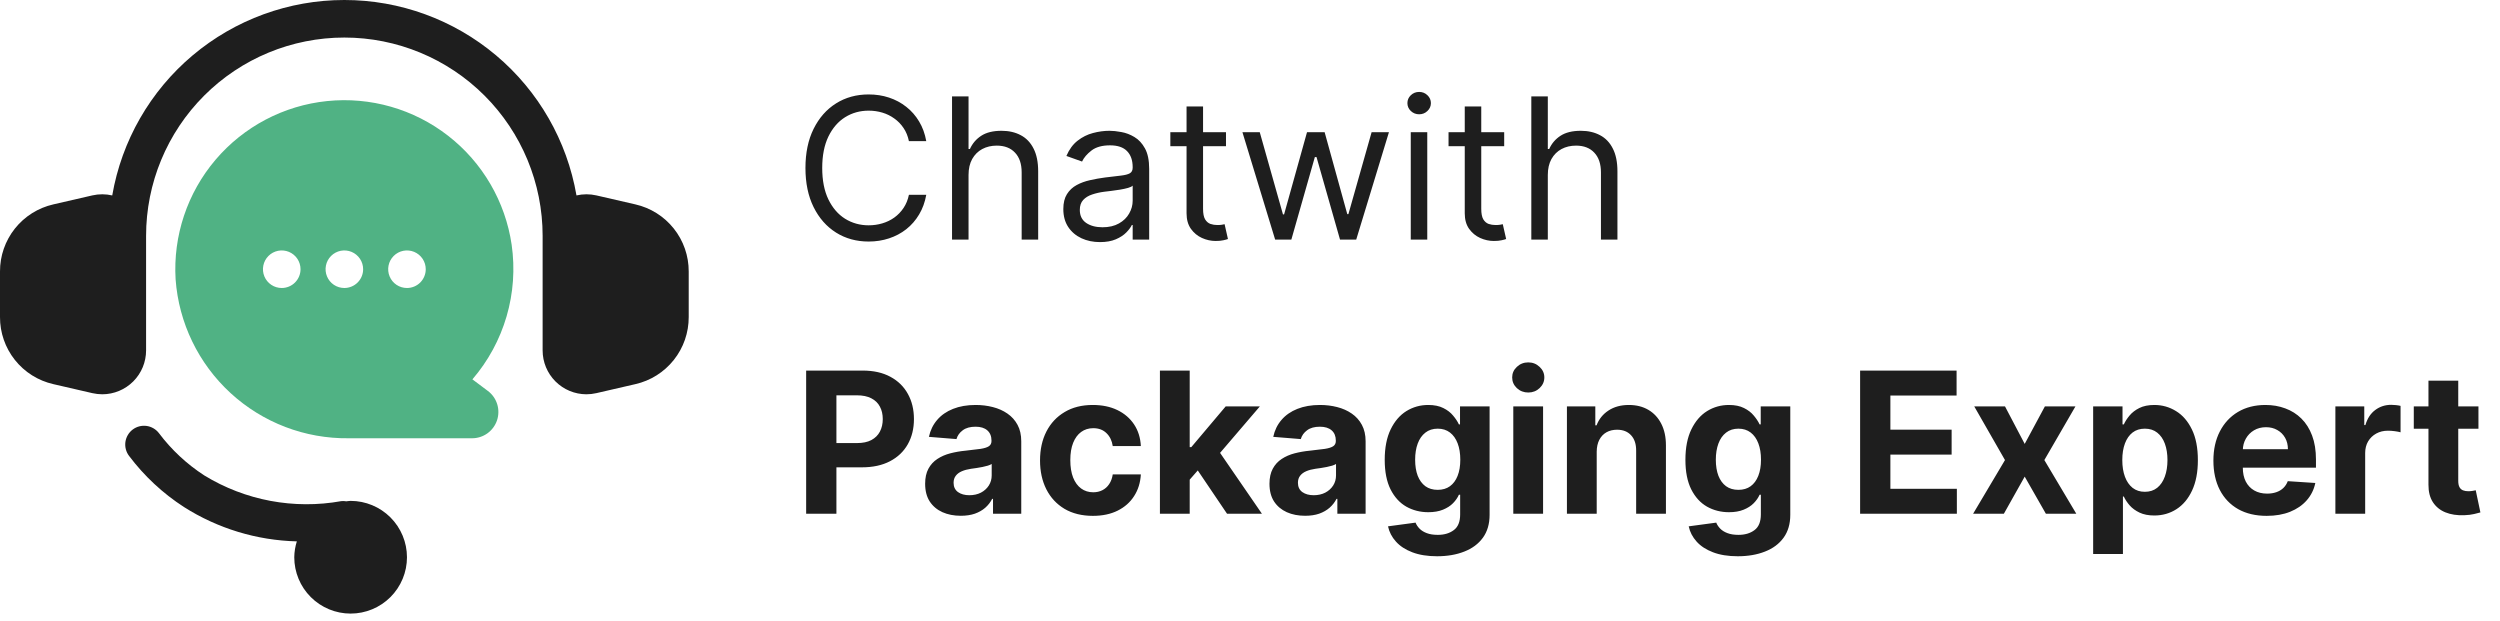 <svg width="161" height="40" viewBox="0 0 161 40" fill="none" xmlns="http://www.w3.org/2000/svg">
<path d="M59.651 9.089H58.534C58.468 8.768 58.353 8.486 58.188 8.243C58.025 8 57.827 7.796 57.593 7.631C57.362 7.463 57.105 7.336 56.823 7.252C56.541 7.168 56.247 7.126 55.941 7.126C55.383 7.126 54.877 7.267 54.423 7.55C53.973 7.832 53.615 8.247 53.347 8.797C53.083 9.346 52.951 10.02 52.951 10.818C52.951 11.617 53.083 12.291 53.347 12.84C53.615 13.389 53.973 13.805 54.423 14.087C54.877 14.369 55.383 14.51 55.941 14.51C56.247 14.51 56.541 14.468 56.823 14.384C57.105 14.3 57.362 14.176 57.593 14.011C57.827 13.842 58.025 13.637 58.188 13.394C58.353 13.148 58.468 12.865 58.534 12.547H59.651C59.567 13.018 59.414 13.44 59.191 13.812C58.969 14.185 58.693 14.501 58.363 14.762C58.033 15.021 57.662 15.217 57.251 15.352C56.843 15.487 56.406 15.555 55.941 15.555C55.154 15.555 54.455 15.363 53.843 14.979C53.23 14.594 52.749 14.048 52.397 13.34C52.046 12.631 51.871 11.791 51.871 10.818C51.871 9.846 52.046 9.005 52.397 8.297C52.749 7.589 53.23 7.042 53.843 6.658C54.455 6.274 55.154 6.082 55.941 6.082C56.406 6.082 56.843 6.149 57.251 6.284C57.662 6.419 58.033 6.618 58.363 6.879C58.693 7.137 58.969 7.452 59.191 7.824C59.414 8.193 59.567 8.615 59.651 9.089ZM62.374 11.268V15.429H61.311V6.208H62.374V9.594H62.464C62.626 9.236 62.869 8.953 63.193 8.743C63.52 8.53 63.955 8.423 64.499 8.423C64.97 8.423 65.383 8.518 65.737 8.707C66.091 8.893 66.366 9.179 66.561 9.567C66.759 9.951 66.858 10.44 66.858 11.034V15.429H65.795V11.106C65.795 10.557 65.653 10.132 65.368 9.832C65.085 9.529 64.694 9.378 64.192 9.378C63.844 9.378 63.532 9.451 63.256 9.598C62.983 9.745 62.767 9.96 62.608 10.242C62.452 10.524 62.374 10.866 62.374 11.268ZM70.837 15.591C70.399 15.591 70.001 15.508 69.644 15.343C69.287 15.175 69.003 14.934 68.793 14.618C68.583 14.3 68.478 13.916 68.478 13.466C68.478 13.069 68.556 12.748 68.712 12.502C68.868 12.253 69.076 12.058 69.338 11.917C69.599 11.776 69.887 11.671 70.202 11.602C70.52 11.53 70.84 11.473 71.161 11.431C71.581 11.377 71.922 11.336 72.183 11.309C72.447 11.279 72.639 11.229 72.759 11.161C72.882 11.091 72.944 10.971 72.944 10.8V10.764C72.944 10.32 72.822 9.975 72.579 9.729C72.339 9.483 71.975 9.36 71.485 9.36C70.978 9.36 70.58 9.471 70.292 9.693C70.004 9.915 69.801 10.152 69.684 10.404L68.676 10.044C68.856 9.624 69.096 9.296 69.396 9.062C69.699 8.825 70.029 8.66 70.387 8.567C70.747 8.471 71.101 8.423 71.449 8.423C71.671 8.423 71.927 8.45 72.215 8.504C72.506 8.555 72.786 8.662 73.056 8.824C73.33 8.986 73.556 9.23 73.736 9.558C73.916 9.885 74.007 10.323 74.007 10.872V15.429H72.944V14.492H72.89C72.818 14.642 72.698 14.803 72.53 14.974C72.362 15.145 72.138 15.291 71.859 15.411C71.58 15.531 71.239 15.591 70.837 15.591ZM70.999 14.636C71.419 14.636 71.773 14.554 72.061 14.389C72.353 14.224 72.572 14.011 72.719 13.749C72.869 13.488 72.944 13.213 72.944 12.925V11.953C72.899 12.007 72.8 12.056 72.647 12.101C72.497 12.143 72.323 12.181 72.125 12.214C71.93 12.244 71.739 12.271 71.553 12.295C71.37 12.316 71.221 12.334 71.107 12.349C70.831 12.385 70.573 12.444 70.333 12.525C70.096 12.603 69.903 12.721 69.756 12.88C69.612 13.037 69.54 13.25 69.54 13.52C69.54 13.889 69.677 14.168 69.95 14.357C70.226 14.543 70.576 14.636 70.999 14.636ZM78.954 8.513V9.414H75.37V8.513H78.954ZM76.414 6.856H77.477V13.448C77.477 13.748 77.52 13.973 77.607 14.123C77.697 14.27 77.811 14.369 77.95 14.42C78.091 14.468 78.239 14.492 78.395 14.492C78.512 14.492 78.608 14.486 78.683 14.474C78.758 14.459 78.819 14.447 78.864 14.438L79.08 15.393C79.008 15.42 78.907 15.447 78.778 15.474C78.649 15.504 78.485 15.519 78.287 15.519C77.987 15.519 77.693 15.454 77.405 15.325C77.12 15.196 76.882 14.999 76.693 14.735C76.507 14.471 76.414 14.138 76.414 13.736V6.856ZM82.119 15.429L80.012 8.513H81.128L82.623 13.808H82.695L84.172 8.513H85.306L86.765 13.79H86.837L88.332 8.513H89.448L87.341 15.429H86.297L84.784 10.116H84.676L83.163 15.429H82.119ZM90.853 15.429V8.513H91.916V15.429H90.853ZM91.394 7.36C91.186 7.36 91.008 7.29 90.858 7.149C90.711 7.008 90.637 6.838 90.637 6.64C90.637 6.442 90.711 6.272 90.858 6.131C91.008 5.99 91.186 5.92 91.394 5.92C91.601 5.92 91.778 5.99 91.925 6.131C92.075 6.272 92.15 6.442 92.15 6.64C92.15 6.838 92.075 7.008 91.925 7.149C91.778 7.29 91.601 7.36 91.394 7.36ZM96.87 8.513V9.414H93.286V8.513H96.87ZM94.33 6.856H95.393V13.448C95.393 13.748 95.436 13.973 95.523 14.123C95.613 14.27 95.728 14.369 95.865 14.42C96.007 14.468 96.155 14.492 96.311 14.492C96.428 14.492 96.524 14.486 96.599 14.474C96.674 14.459 96.734 14.447 96.779 14.438L96.996 15.393C96.924 15.42 96.823 15.447 96.694 15.474C96.565 15.504 96.401 15.519 96.203 15.519C95.903 15.519 95.609 15.454 95.321 15.325C95.036 15.196 94.799 14.999 94.609 14.735C94.423 14.471 94.33 14.138 94.33 13.736V6.856ZM99.679 11.268V15.429H98.617V6.208H99.679V9.594H99.769C99.931 9.236 100.174 8.953 100.498 8.743C100.826 8.53 101.261 8.423 101.804 8.423C102.275 8.423 102.688 8.518 103.042 8.707C103.397 8.893 103.671 9.179 103.866 9.567C104.064 9.951 104.163 10.44 104.163 11.034V15.429H103.101V11.106C103.101 10.557 102.958 10.132 102.673 9.832C102.391 9.529 101.999 9.378 101.498 9.378C101.15 9.378 100.838 9.451 100.562 9.598C100.288 9.745 100.072 9.96 99.913 10.242C99.757 10.524 99.679 10.866 99.679 11.268Z" fill="#1E1E1E"/>
<path d="M51.916 33.085V23.865H55.554C56.253 23.865 56.849 23.998 57.341 24.265C57.833 24.529 58.209 24.897 58.467 25.368C58.728 25.837 58.858 26.377 58.858 26.989C58.858 27.602 58.726 28.142 58.462 28.61C58.198 29.078 57.815 29.443 57.314 29.704C56.816 29.965 56.212 30.096 55.504 30.096H53.185V28.534H55.189C55.564 28.534 55.873 28.469 56.116 28.34C56.362 28.208 56.546 28.026 56.666 27.795C56.789 27.561 56.85 27.292 56.85 26.989C56.85 26.683 56.789 26.416 56.666 26.188C56.546 25.957 56.362 25.778 56.116 25.652C55.87 25.523 55.558 25.458 55.18 25.458H53.865V33.085H51.916ZM61.875 33.216C61.434 33.216 61.041 33.139 60.695 32.986C60.35 32.83 60.077 32.601 59.876 32.297C59.678 31.991 59.579 31.61 59.579 31.154C59.579 30.77 59.649 30.447 59.79 30.186C59.931 29.925 60.123 29.715 60.367 29.556C60.61 29.396 60.886 29.276 61.195 29.195C61.507 29.114 61.834 29.057 62.177 29.024C62.579 28.982 62.903 28.943 63.149 28.907C63.395 28.868 63.574 28.811 63.685 28.736C63.796 28.661 63.852 28.55 63.852 28.403V28.376C63.852 28.091 63.761 27.87 63.581 27.714C63.404 27.558 63.152 27.48 62.825 27.48C62.48 27.48 62.205 27.556 62.001 27.71C61.797 27.86 61.662 28.049 61.596 28.277L59.822 28.133C59.912 27.713 60.089 27.349 60.353 27.043C60.617 26.734 60.958 26.497 61.375 26.332C61.795 26.164 62.282 26.08 62.834 26.08C63.218 26.08 63.586 26.125 63.937 26.215C64.291 26.305 64.605 26.445 64.878 26.634C65.154 26.823 65.372 27.066 65.531 27.363C65.69 27.657 65.769 28.01 65.769 28.421V33.085H63.95V32.126H63.897C63.785 32.343 63.637 32.533 63.451 32.698C63.265 32.86 63.041 32.988 62.78 33.081C62.519 33.171 62.217 33.216 61.875 33.216ZM62.424 31.892C62.706 31.892 62.956 31.837 63.172 31.726C63.388 31.612 63.557 31.459 63.68 31.267C63.803 31.074 63.865 30.857 63.865 30.614V29.88C63.805 29.919 63.722 29.955 63.617 29.988C63.515 30.018 63.4 30.046 63.271 30.073C63.142 30.097 63.013 30.12 62.883 30.141C62.754 30.159 62.637 30.175 62.532 30.19C62.307 30.223 62.111 30.276 61.943 30.348C61.774 30.42 61.644 30.518 61.551 30.641C61.458 30.761 61.411 30.911 61.411 31.091C61.411 31.352 61.506 31.552 61.695 31.69C61.887 31.825 62.13 31.892 62.424 31.892ZM70.382 33.221C69.674 33.221 69.064 33.07 68.554 32.77C68.047 32.467 67.657 32.047 67.384 31.51C67.113 30.972 66.978 30.354 66.978 29.655C66.978 28.946 67.115 28.325 67.388 27.791C67.664 27.253 68.056 26.835 68.563 26.535C69.07 26.231 69.674 26.08 70.373 26.08C70.977 26.08 71.505 26.189 71.958 26.408C72.411 26.628 72.77 26.935 73.034 27.331C73.298 27.728 73.444 28.193 73.471 28.727H71.661C71.61 28.382 71.475 28.104 71.256 27.894C71.04 27.681 70.756 27.575 70.405 27.575C70.108 27.575 69.848 27.656 69.626 27.818C69.407 27.977 69.236 28.209 69.112 28.515C68.989 28.822 68.928 29.192 68.928 29.628C68.928 30.069 68.988 30.444 69.108 30.753C69.231 31.062 69.404 31.298 69.626 31.46C69.848 31.622 70.108 31.703 70.405 31.703C70.624 31.703 70.82 31.658 70.995 31.568C71.172 31.478 71.317 31.348 71.431 31.176C71.548 31.002 71.625 30.794 71.661 30.551H73.471C73.441 31.079 73.297 31.544 73.038 31.946C72.783 32.346 72.431 32.658 71.981 32.883C71.53 33.108 70.998 33.221 70.382 33.221ZM76.437 31.095L76.441 28.795H76.72L78.936 26.17H81.137L78.161 29.646H77.706L76.437 31.095ZM74.699 33.085V23.865H76.617V33.085H74.699ZM79.021 33.085L76.986 30.073L78.265 28.718L81.268 33.085H79.021ZM84.05 33.216C83.609 33.216 83.216 33.139 82.871 32.986C82.525 32.83 82.252 32.601 82.051 32.297C81.853 31.991 81.754 31.61 81.754 31.154C81.754 30.77 81.825 30.447 81.966 30.186C82.107 29.925 82.299 29.715 82.542 29.556C82.785 29.396 83.061 29.276 83.37 29.195C83.683 29.114 84.01 29.057 84.352 29.024C84.754 28.982 85.078 28.943 85.324 28.907C85.57 28.868 85.749 28.811 85.86 28.736C85.971 28.661 86.027 28.55 86.027 28.403V28.376C86.027 28.091 85.937 27.87 85.757 27.714C85.579 27.558 85.327 27.48 85 27.48C84.655 27.48 84.38 27.556 84.176 27.71C83.972 27.86 83.837 28.049 83.771 28.277L81.997 28.133C82.087 27.713 82.264 27.349 82.528 27.043C82.793 26.734 83.133 26.497 83.55 26.332C83.971 26.164 84.457 26.08 85.009 26.08C85.393 26.08 85.761 26.125 86.112 26.215C86.466 26.305 86.78 26.445 87.053 26.634C87.329 26.823 87.547 27.066 87.706 27.363C87.865 27.657 87.945 28.01 87.945 28.421V33.085H86.126V32.126H86.072C85.961 32.343 85.812 32.533 85.626 32.698C85.44 32.86 85.216 32.988 84.955 33.081C84.694 33.171 84.392 33.216 84.05 33.216ZM84.6 31.892C84.882 31.892 85.131 31.837 85.347 31.726C85.563 31.612 85.733 31.459 85.856 31.267C85.979 31.074 86.04 30.857 86.04 30.614V29.88C85.98 29.919 85.898 29.955 85.793 29.988C85.691 30.018 85.575 30.046 85.446 30.073C85.317 30.097 85.188 30.12 85.059 30.141C84.93 30.159 84.813 30.175 84.708 30.19C84.482 30.223 84.286 30.276 84.118 30.348C83.95 30.42 83.819 30.518 83.726 30.641C83.633 30.761 83.587 30.911 83.587 31.091C83.587 31.352 83.681 31.552 83.87 31.69C84.062 31.825 84.305 31.892 84.6 31.892ZM92.548 35.823C91.927 35.823 91.394 35.737 90.95 35.566C90.509 35.398 90.158 35.169 89.897 34.877C89.635 34.586 89.466 34.259 89.388 33.896L91.162 33.657C91.216 33.795 91.301 33.924 91.418 34.044C91.535 34.164 91.69 34.261 91.882 34.333C92.077 34.408 92.314 34.445 92.593 34.445C93.011 34.445 93.354 34.343 93.624 34.139C93.898 33.938 94.034 33.6 94.034 33.126V31.861H93.953C93.869 32.053 93.743 32.234 93.575 32.406C93.407 32.577 93.191 32.716 92.927 32.824C92.662 32.932 92.347 32.986 91.981 32.986C91.462 32.986 90.989 32.866 90.563 32.626C90.14 32.383 89.802 32.012 89.55 31.514C89.301 31.013 89.176 30.38 89.176 29.614C89.176 28.831 89.304 28.176 89.559 27.651C89.814 27.126 90.153 26.733 90.576 26.471C91.003 26.21 91.469 26.08 91.977 26.08C92.364 26.08 92.688 26.146 92.949 26.278C93.21 26.407 93.42 26.569 93.579 26.764C93.742 26.956 93.866 27.145 93.953 27.331H94.025V26.17H95.93V33.153C95.93 33.741 95.786 34.234 95.498 34.63C95.209 35.026 94.81 35.323 94.3 35.521C93.793 35.722 93.209 35.823 92.548 35.823ZM92.589 31.546C92.898 31.546 93.159 31.469 93.372 31.316C93.588 31.16 93.754 30.938 93.868 30.65C93.985 30.358 94.043 30.01 94.043 29.605C94.043 29.2 93.986 28.849 93.872 28.552C93.758 28.251 93.593 28.019 93.377 27.854C93.161 27.689 92.898 27.606 92.589 27.606C92.274 27.606 92.008 27.692 91.792 27.863C91.576 28.031 91.412 28.265 91.301 28.565C91.19 28.865 91.135 29.212 91.135 29.605C91.135 30.004 91.19 30.349 91.301 30.641C91.415 30.929 91.579 31.152 91.792 31.311C92.008 31.468 92.274 31.546 92.589 31.546ZM97.456 33.085V26.17H99.374V33.085H97.456ZM98.419 25.278C98.134 25.278 97.89 25.184 97.686 24.995C97.484 24.803 97.384 24.573 97.384 24.306C97.384 24.042 97.484 23.815 97.686 23.626C97.89 23.434 98.134 23.338 98.419 23.338C98.705 23.338 98.948 23.434 99.149 23.626C99.353 23.815 99.455 24.042 99.455 24.306C99.455 24.573 99.353 24.803 99.149 24.995C98.948 25.184 98.705 25.278 98.419 25.278ZM102.828 29.087V33.085H100.91V26.17H102.738V27.39H102.819C102.973 26.988 103.229 26.67 103.589 26.436C103.95 26.198 104.386 26.08 104.9 26.08C105.38 26.08 105.799 26.185 106.156 26.395C106.513 26.605 106.791 26.905 106.989 27.295C107.187 27.683 107.286 28.145 107.286 28.682V33.085H105.368V29.024C105.371 28.601 105.263 28.271 105.044 28.034C104.825 27.794 104.523 27.674 104.139 27.674C103.881 27.674 103.652 27.729 103.454 27.84C103.259 27.951 103.106 28.113 102.995 28.326C102.887 28.537 102.831 28.79 102.828 29.087ZM111.913 35.823C111.292 35.823 110.759 35.737 110.315 35.566C109.874 35.398 109.522 35.169 109.261 34.877C109 34.586 108.83 34.259 108.752 33.896L110.526 33.657C110.58 33.795 110.666 33.924 110.783 34.044C110.9 34.164 111.055 34.261 111.247 34.333C111.442 34.408 111.679 34.445 111.958 34.445C112.375 34.445 112.719 34.343 112.989 34.139C113.262 33.938 113.399 33.6 113.399 33.126V31.861H113.318C113.234 32.053 113.108 32.234 112.94 32.406C112.772 32.577 112.555 32.716 112.291 32.824C112.027 32.932 111.712 32.986 111.346 32.986C110.827 32.986 110.354 32.866 109.928 32.626C109.504 32.383 109.167 32.012 108.915 31.514C108.665 31.013 108.541 30.38 108.541 29.614C108.541 28.831 108.668 28.176 108.924 27.651C109.179 27.126 109.518 26.733 109.941 26.471C110.367 26.21 110.834 26.08 111.341 26.08C111.729 26.08 112.053 26.146 112.314 26.278C112.575 26.407 112.785 26.569 112.944 26.764C113.106 26.956 113.231 27.145 113.318 27.331H113.39V26.17H115.294V33.153C115.294 33.741 115.15 34.234 114.862 34.63C114.574 35.026 114.175 35.323 113.665 35.521C113.157 35.722 112.573 35.823 111.913 35.823ZM111.954 31.546C112.263 31.546 112.524 31.469 112.737 31.316C112.953 31.16 113.118 30.938 113.232 30.65C113.349 30.358 113.408 30.01 113.408 29.605C113.408 29.2 113.351 28.849 113.237 28.552C113.123 28.251 112.958 28.019 112.742 27.854C112.525 27.689 112.263 27.606 111.954 27.606C111.638 27.606 111.373 27.692 111.157 27.863C110.941 28.031 110.777 28.265 110.666 28.565C110.555 28.865 110.499 29.212 110.499 29.605C110.499 30.004 110.555 30.349 110.666 30.641C110.78 30.929 110.944 31.152 111.157 31.311C111.373 31.468 111.638 31.546 111.954 31.546ZM119.791 33.085V23.865H126.004V25.472H121.741V27.669H125.685V29.276H121.741V31.478H126.022V33.085H119.791ZM129.121 26.17L130.391 28.588L131.692 26.17H133.66L131.656 29.628L133.714 33.085H131.755L130.391 30.695L129.049 33.085H127.068L129.121 29.628L127.14 26.17H129.121ZM134.799 35.679V26.17H136.69V27.331H136.775C136.859 27.145 136.981 26.956 137.14 26.764C137.302 26.569 137.512 26.407 137.77 26.278C138.031 26.146 138.356 26.08 138.743 26.08C139.247 26.08 139.712 26.212 140.138 26.476C140.565 26.737 140.905 27.132 141.16 27.66C141.416 28.185 141.543 28.844 141.543 29.637C141.543 30.408 141.419 31.059 141.169 31.591C140.923 32.119 140.587 32.52 140.161 32.793C139.738 33.063 139.263 33.198 138.738 33.198C138.366 33.198 138.049 33.136 137.788 33.013C137.53 32.89 137.318 32.736 137.153 32.55C136.988 32.361 136.862 32.17 136.775 31.978H136.717V35.679H134.799ZM136.676 29.628C136.676 30.039 136.733 30.398 136.847 30.704C136.961 31.01 137.126 31.248 137.342 31.42C137.559 31.588 137.821 31.672 138.13 31.672C138.443 31.672 138.707 31.586 138.923 31.415C139.139 31.241 139.303 31.001 139.414 30.695C139.528 30.386 139.585 30.03 139.585 29.628C139.585 29.228 139.529 28.877 139.418 28.574C139.307 28.271 139.143 28.034 138.927 27.863C138.711 27.692 138.446 27.606 138.13 27.606C137.818 27.606 137.554 27.689 137.338 27.854C137.125 28.019 136.961 28.253 136.847 28.556C136.733 28.859 136.676 29.216 136.676 29.628ZM145.974 33.221C145.262 33.221 144.65 33.076 144.137 32.788C143.626 32.497 143.233 32.086 142.957 31.555C142.681 31.02 142.543 30.389 142.543 29.659C142.543 28.948 142.681 28.323 142.957 27.786C143.233 27.249 143.622 26.83 144.123 26.53C144.627 26.23 145.219 26.08 145.897 26.08C146.353 26.08 146.778 26.153 147.171 26.3C147.567 26.445 147.913 26.662 148.207 26.953C148.504 27.244 148.735 27.611 148.9 28.052C149.065 28.49 149.148 29.003 149.148 29.592V30.118H143.308V28.93H147.342C147.342 28.654 147.282 28.409 147.162 28.196C147.042 27.983 146.875 27.816 146.662 27.696C146.452 27.573 146.208 27.512 145.929 27.512C145.637 27.512 145.379 27.579 145.154 27.714C144.932 27.846 144.758 28.025 144.632 28.25C144.506 28.472 144.441 28.72 144.438 28.993V30.123C144.438 30.465 144.501 30.761 144.627 31.01C144.756 31.259 144.938 31.451 145.172 31.586C145.406 31.721 145.684 31.789 146.005 31.789C146.218 31.789 146.413 31.759 146.59 31.699C146.767 31.639 146.919 31.549 147.045 31.429C147.171 31.308 147.267 31.161 147.333 30.987L149.107 31.104C149.017 31.531 148.833 31.903 148.553 32.221C148.277 32.536 147.92 32.782 147.482 32.959C147.047 33.133 146.544 33.221 145.974 33.221ZM150.399 33.085V26.17H152.259V27.376H152.331C152.457 26.947 152.669 26.623 152.966 26.404C153.263 26.182 153.605 26.071 153.992 26.071C154.088 26.071 154.192 26.077 154.303 26.089C154.414 26.101 154.512 26.117 154.596 26.138V27.84C154.506 27.813 154.381 27.789 154.222 27.768C154.063 27.747 153.917 27.737 153.785 27.737C153.503 27.737 153.251 27.798 153.029 27.921C152.81 28.041 152.636 28.209 152.506 28.425C152.38 28.642 152.317 28.891 152.317 29.173V33.085H150.399ZM159.612 26.17V27.611H155.448V26.17H159.612ZM156.393 24.513H158.311V30.96C158.311 31.137 158.338 31.276 158.392 31.375C158.446 31.471 158.521 31.538 158.617 31.577C158.716 31.616 158.83 31.636 158.959 31.636C159.05 31.636 159.14 31.628 159.23 31.613C159.32 31.595 159.389 31.582 159.437 31.573L159.738 33C159.642 33.03 159.507 33.064 159.333 33.103C159.159 33.145 158.947 33.171 158.698 33.18C158.236 33.198 157.831 33.136 157.483 32.995C157.138 32.854 156.869 32.635 156.677 32.338C156.485 32.041 156.39 31.666 156.393 31.212V24.513Z" fill="#1E1E1E"/>
<path d="M34.945 16.935V22.569C34.945 23.316 35.242 24.033 35.77 24.562C36.298 25.091 37.014 25.39 37.761 25.392C37.977 25.392 38.192 25.367 38.402 25.319L40.916 24.739C41.895 24.517 42.769 23.967 43.393 23.181C44.018 22.396 44.356 21.421 44.353 20.417V17.484C44.356 16.481 44.018 15.505 43.393 14.72C42.769 13.934 41.895 13.385 40.916 13.162L38.402 12.583C37.982 12.487 37.545 12.488 37.125 12.586C36.516 9.063 34.682 5.868 31.947 3.565C29.212 1.263 25.752 -4.62878e-05 22.176 1.27263e-09C18.601 4.62903e-05 15.141 1.263 12.406 3.566C9.671 5.868 7.837 9.063 7.228 12.586C6.808 12.488 6.371 12.487 5.95 12.583L3.437 13.162C2.458 13.385 1.584 13.934 0.959 14.72C0.335 15.505 -0.004 16.481 3.1657e-05 17.484V20.417C-0.004 21.421 0.335 22.396 0.959 23.181C1.584 23.967 2.458 24.517 3.437 24.739L5.95 25.319C6.161 25.367 6.376 25.391 6.591 25.392C7.339 25.39 8.055 25.091 8.583 24.562C9.111 24.033 9.407 23.316 9.408 22.569V15.187C9.408 11.801 10.753 8.553 13.148 6.158C15.542 3.764 18.79 2.418 22.176 2.418C25.563 2.418 28.811 3.764 31.205 6.158C33.6 8.553 34.945 11.801 34.945 15.187V16.935Z" fill="#1E1E1E"/>
<path d="M26.209 35.886C26.208 34.924 25.825 34.001 25.145 33.321C24.464 32.641 23.542 32.258 22.58 32.257C22.484 32.257 22.395 32.278 22.301 32.285C22.195 32.266 22.087 32.262 21.98 32.273C18.935 32.822 15.794 32.232 13.155 30.617C12.031 29.889 11.044 28.968 10.238 27.898C10.142 27.771 10.022 27.665 9.885 27.585C9.748 27.505 9.597 27.452 9.44 27.43C9.282 27.409 9.122 27.418 8.969 27.458C8.815 27.498 8.671 27.568 8.544 27.664C8.418 27.76 8.311 27.88 8.231 28.017C8.151 28.154 8.098 28.305 8.076 28.463C8.055 28.62 8.064 28.78 8.104 28.934C8.144 29.087 8.214 29.232 8.31 29.358C9.286 30.655 10.482 31.77 11.845 32.651C14.022 34.035 16.536 34.8 19.116 34.864C19.012 35.195 18.956 35.539 18.951 35.886C18.951 36.848 19.333 37.771 20.014 38.452C20.695 39.132 21.617 39.515 22.58 39.515C23.542 39.515 24.465 39.132 25.146 38.452C25.826 37.771 26.209 36.848 26.209 35.886Z" fill="#1E1E1E"/>
<path d="M32.951 15.764C32.545 12.987 31.081 10.473 28.866 8.749C26.652 7.024 23.856 6.222 21.064 6.509C18.271 6.796 15.698 8.15 13.88 10.289C12.062 12.428 11.141 15.187 11.309 17.989C11.513 20.794 12.78 23.415 14.852 25.317C16.923 27.219 19.643 28.259 22.455 28.224H30.401C30.756 28.225 31.103 28.113 31.392 27.905C31.68 27.698 31.896 27.404 32.009 27.067C32.121 26.73 32.125 26.366 32.019 26.026C31.913 25.687 31.703 25.389 31.418 25.176L30.423 24.43C31.438 23.25 32.189 21.866 32.625 20.371C33.061 18.876 33.172 17.306 32.951 15.764ZM18.144 18.547C17.905 18.547 17.671 18.477 17.472 18.344C17.273 18.211 17.118 18.022 17.026 17.801C16.935 17.58 16.911 17.337 16.958 17.102C17.004 16.867 17.12 16.652 17.289 16.483C17.458 16.313 17.673 16.198 17.908 16.151C18.143 16.105 18.386 16.129 18.607 16.22C18.828 16.312 19.017 16.467 19.15 16.666C19.283 16.865 19.354 17.099 19.354 17.338C19.354 17.659 19.226 17.966 18.999 18.193C18.773 18.42 18.465 18.547 18.144 18.547ZM22.176 18.547C21.937 18.547 21.703 18.477 21.504 18.344C21.305 18.211 21.15 18.022 21.059 17.801C20.967 17.58 20.943 17.337 20.99 17.102C21.036 16.867 21.152 16.652 21.321 16.483C21.49 16.313 21.706 16.198 21.94 16.151C22.175 16.105 22.418 16.129 22.639 16.22C22.86 16.312 23.049 16.467 23.182 16.666C23.315 16.865 23.386 17.099 23.386 17.338C23.386 17.659 23.258 17.966 23.031 18.193C22.805 18.42 22.497 18.547 22.176 18.547ZM26.208 18.547C25.969 18.547 25.735 18.477 25.536 18.344C25.337 18.211 25.182 18.022 25.091 17.801C24.999 17.58 24.975 17.337 25.022 17.102C25.069 16.867 25.184 16.652 25.353 16.483C25.522 16.313 25.738 16.198 25.972 16.151C26.207 16.105 26.45 16.129 26.671 16.22C26.892 16.312 27.081 16.467 27.214 16.666C27.347 16.865 27.418 17.099 27.418 17.338C27.418 17.659 27.29 17.966 27.064 18.193C26.837 18.42 26.529 18.547 26.208 18.547Z" fill="#50B284"/>
</svg>
